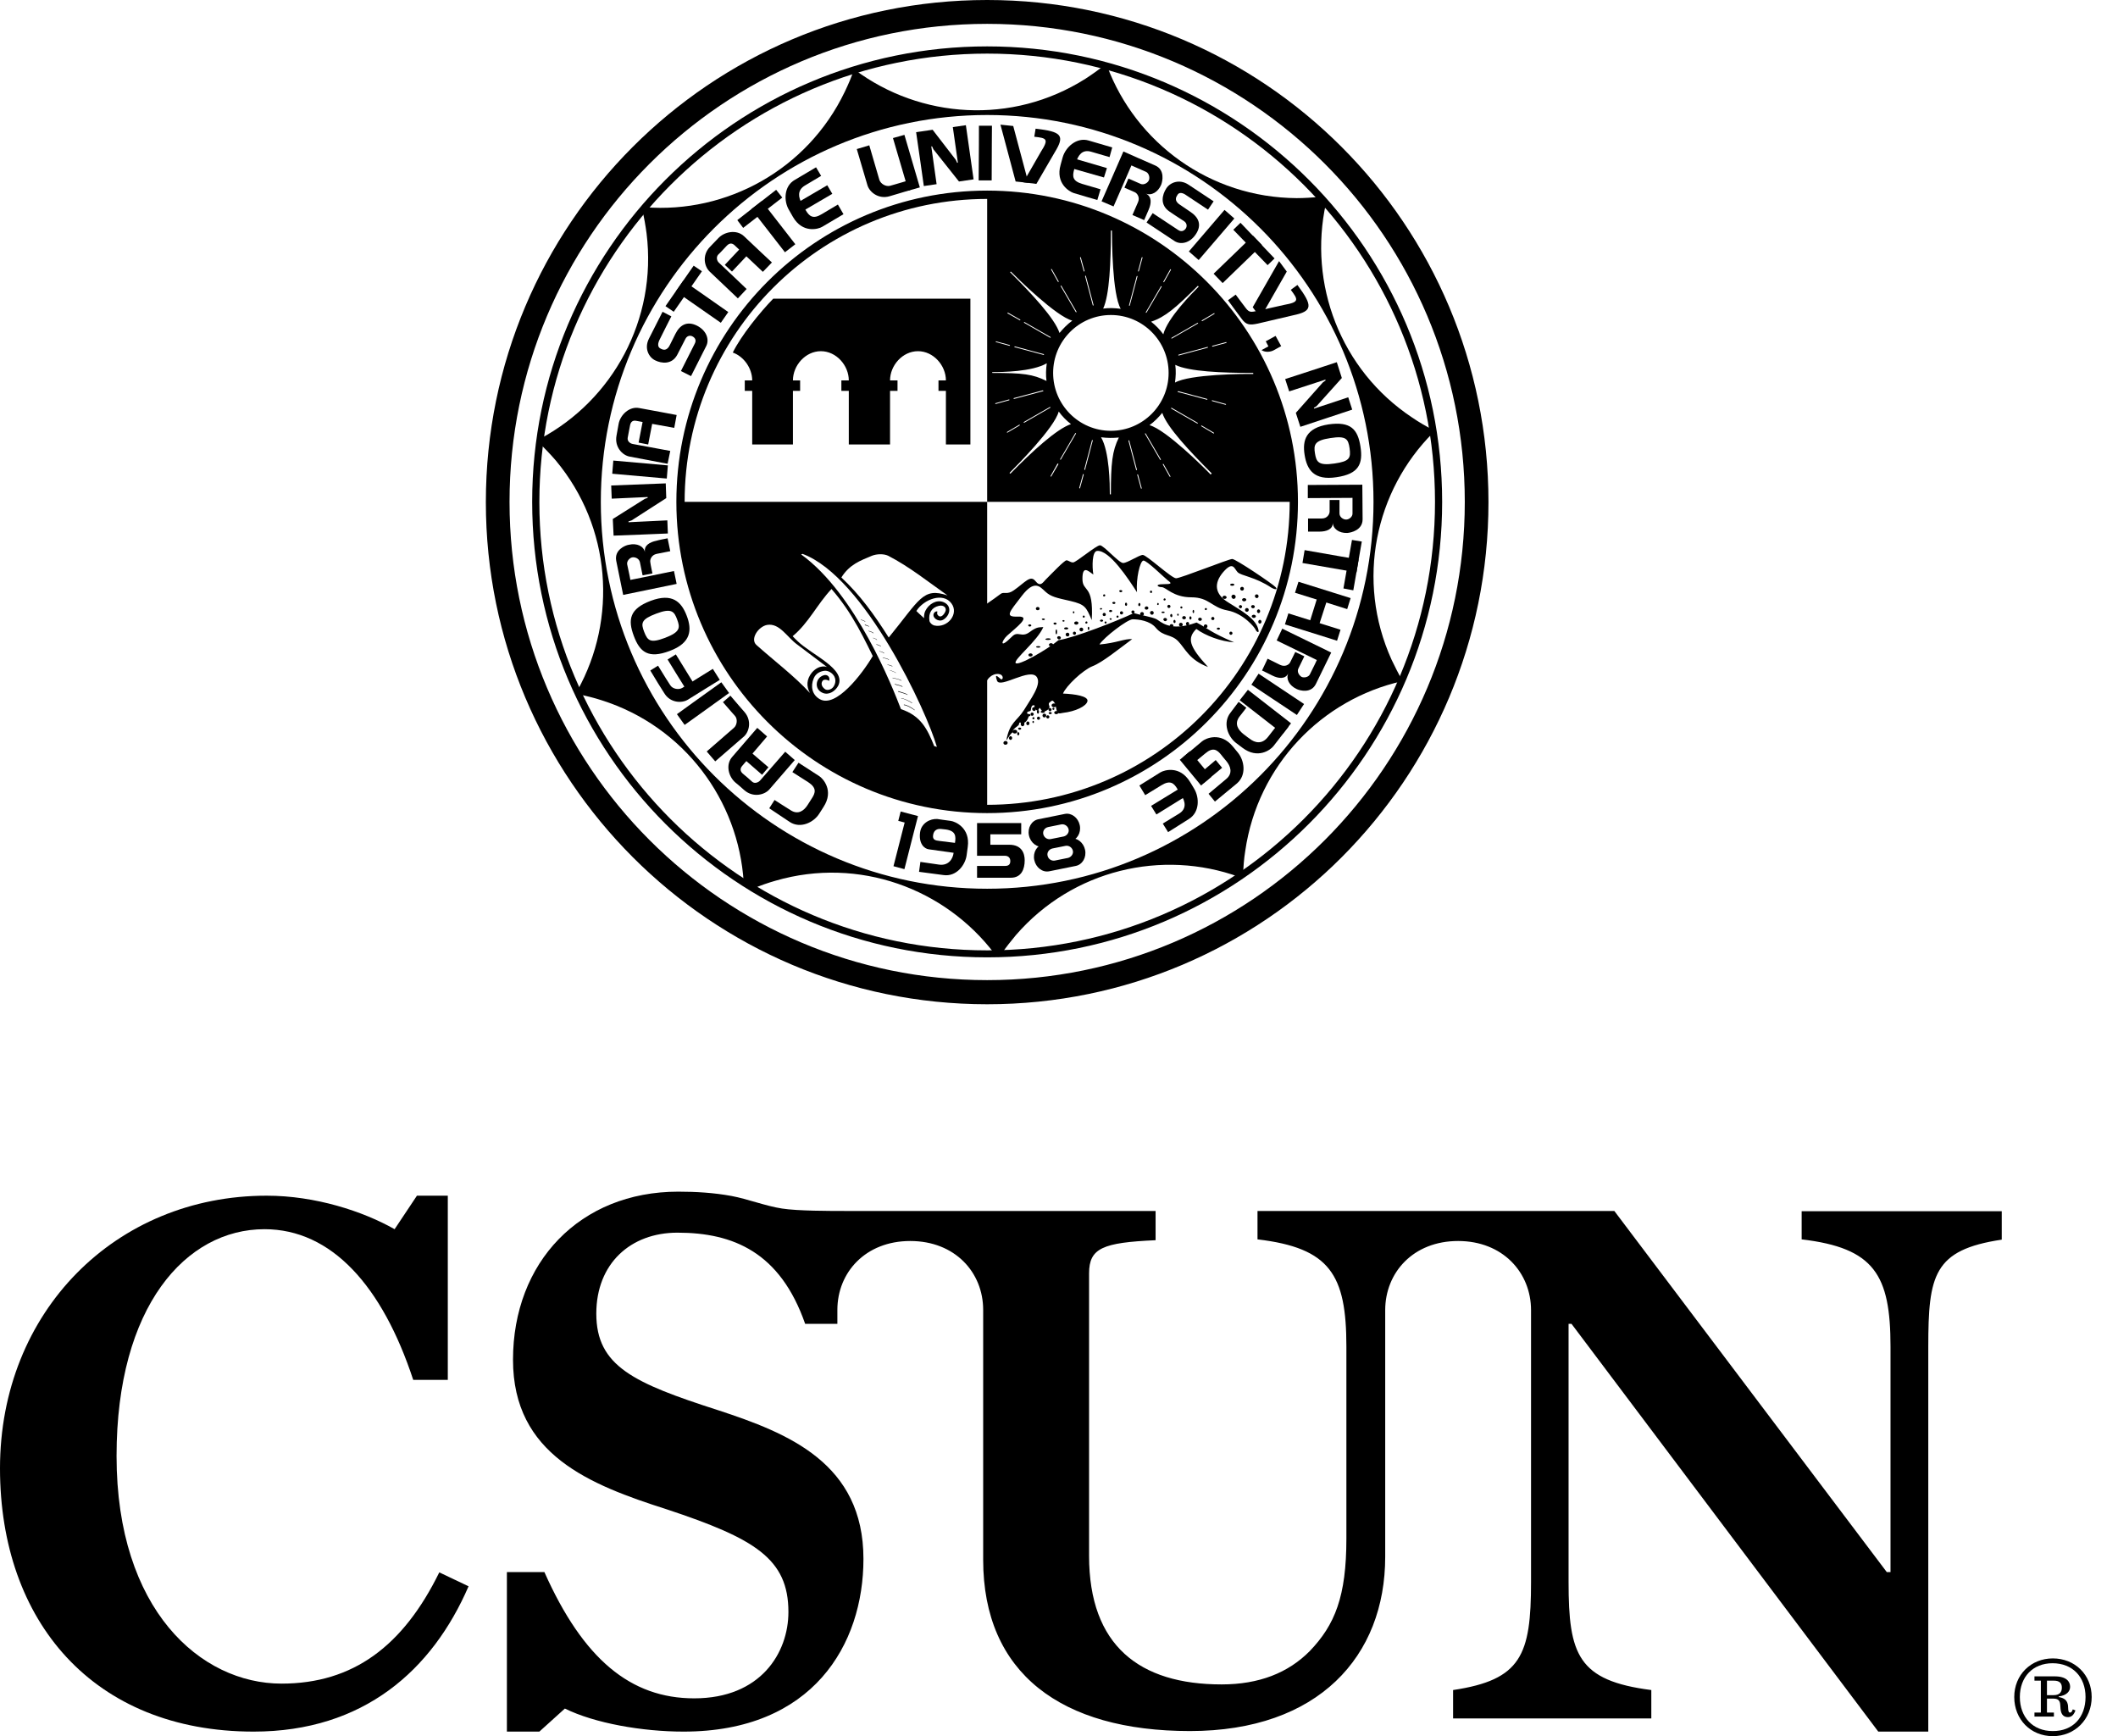 <?xml version="1.0" encoding="UTF-8"?> <svg xmlns="http://www.w3.org/2000/svg" width="61" height="50" viewBox="0 0 61 50" fill="none"><path d="M28.431 0C20.453 0 13.993 6.47 13.993 14.461C13.993 22.444 20.461 28.922 28.431 28.922C36.409 28.922 42.869 22.452 42.869 14.461C42.869 6.47 36.409 0 28.431 0ZM28.431 28.227C20.837 28.227 14.675 22.058 14.675 14.453C14.675 6.848 20.837 0.687 28.431 0.687C36.026 0.687 42.187 6.848 42.187 14.453C42.187 22.058 36.026 28.227 28.431 28.227Z" fill="black"></path><path d="M28.431 1.336C21.197 1.336 15.327 7.211 15.327 14.453C15.327 21.695 21.197 27.571 28.431 27.571C35.665 27.571 41.535 21.695 41.535 14.453C41.535 7.211 35.665 1.336 28.431 1.336ZM28.431 27.37C21.312 27.37 15.534 21.587 15.534 14.461C15.534 7.335 21.304 1.544 28.431 1.544C35.55 1.544 41.329 7.327 41.329 14.453C41.329 21.587 35.55 27.37 28.431 27.37Z" fill="black"></path><path d="M41.275 12.461L41.267 12.377C41.068 12.276 40.869 12.16 40.677 12.029C38.593 10.647 37.681 8.161 38.187 5.86L38.026 5.667C37.803 5.69 37.573 5.706 37.343 5.706C34.845 5.69 32.715 4.115 31.887 1.907L31.811 1.876C31.634 2.015 31.45 2.146 31.259 2.27C29.144 3.606 26.508 3.42 24.615 2.007H24.592C24.523 2.224 24.431 2.432 24.331 2.641C23.25 4.895 20.921 6.153 18.576 5.968L18.499 6.053C18.553 6.269 18.591 6.493 18.622 6.725C18.928 9.203 17.641 11.52 15.564 12.631L15.541 12.77C15.702 12.925 15.863 13.095 16.009 13.264C17.61 15.187 17.779 17.827 16.629 19.889L16.668 19.997C16.89 20.043 17.112 20.097 17.327 20.167C19.71 20.923 21.273 23.054 21.419 25.409L21.695 25.587C21.902 25.502 22.116 25.425 22.339 25.363C24.737 24.668 27.22 25.587 28.646 27.471H28.845C28.967 27.285 29.113 27.108 29.259 26.93C30.899 25.039 33.474 24.452 35.688 25.255L35.803 25.185C35.811 24.961 35.826 24.738 35.864 24.506C36.225 22.027 38.079 20.136 40.378 19.619L40.394 19.603C40.279 19.41 40.179 19.209 40.079 19.001C39.045 16.716 39.604 14.129 41.275 12.461ZM28.431 25.595C22.285 25.595 17.304 20.607 17.304 14.453C17.304 8.3 22.285 3.312 28.431 3.312C34.577 3.312 39.558 8.3 39.558 14.453C39.558 20.607 34.577 25.595 28.431 25.595Z" fill="black"></path><path d="M22.27 8.601H27.948V12.801H27.243V11.257H27.029V10.956H27.243C27.243 10.524 26.883 10.114 26.439 10.114C25.994 10.114 25.634 10.524 25.634 10.956H25.849V11.257H25.634V12.801H24.446V11.257H24.232V10.956H24.446C24.446 10.524 24.086 10.114 23.642 10.114C23.197 10.114 22.837 10.524 22.837 10.956H23.044V11.257H22.837V12.801H21.664V11.257H21.45V10.956H21.664C21.664 10.608 21.427 10.269 21.105 10.153C21.343 9.666 21.894 8.987 22.27 8.601Z" fill="black"></path><path d="M28.431 5.489C23.488 5.489 19.48 9.504 19.48 14.453C19.48 19.402 23.488 23.417 28.431 23.417C33.374 23.417 37.382 19.402 37.382 14.453C37.382 9.504 33.374 5.489 28.431 5.489ZM33.106 12.245C33.244 12.145 33.366 12.021 33.474 11.89C33.611 12.307 34.27 13.002 34.899 13.635L34.868 13.666C34.677 13.465 33.573 12.369 33.106 12.245ZM33.711 13.72L33.703 13.735L33.688 13.728L33.489 13.373L33.496 13.357L33.512 13.365L33.711 13.72ZM31.994 12.407C31.075 12.407 30.331 11.658 30.331 10.74C30.331 9.821 31.075 9.072 31.994 9.072C32.914 9.072 33.657 9.821 33.657 10.74C33.657 11.658 32.914 12.407 31.994 12.407ZM32.883 14.06L32.876 14.075L32.86 14.067L32.753 13.674L32.761 13.658L32.776 13.666L32.883 14.06ZM32.745 13.527L32.738 13.542L32.722 13.535L32.5 12.693L32.508 12.678L32.523 12.685L32.745 13.527ZM32.224 12.6C32.033 12.986 31.994 13.342 31.994 14.237H31.964C31.964 13.959 31.956 13.01 31.711 12.593C31.887 12.616 32.056 12.616 32.224 12.6ZM31.473 12.685L31.251 13.527L31.236 13.535L31.228 13.519L31.45 12.678L31.466 12.67L31.473 12.685ZM31.213 13.666L31.105 14.06L31.09 14.067L31.082 14.052L31.19 13.658L31.205 13.65L31.213 13.666ZM29.098 13.643L29.075 13.62C29.274 13.419 30.37 12.322 30.492 11.851C30.592 11.99 30.715 12.114 30.845 12.214C30.431 12.353 29.726 13.002 29.098 13.643ZM30.485 13.365L30.278 13.72L30.262 13.728L30.255 13.712L30.454 13.357L30.469 13.349L30.485 13.365ZM29.006 12.438L29.358 12.23L29.374 12.238L29.366 12.253L29.013 12.461L28.998 12.454L29.006 12.438ZM28.676 11.635L28.661 11.628L28.669 11.612L29.059 11.504L29.075 11.512L29.067 11.527L28.676 11.635ZM29.496 9.296L29.488 9.28L29.504 9.273L30.255 9.705L30.262 9.721L30.247 9.728L29.496 9.296ZM30.071 10.215L30.056 10.222L29.22 9.998L29.213 9.983L29.228 9.975L30.063 10.199L30.071 10.215ZM30.255 11.728L30.247 11.743L29.496 12.176L29.481 12.168L29.488 12.153L30.239 11.72L30.255 11.728ZM30.048 11.265L29.205 11.489L29.19 11.481L29.197 11.465L30.033 11.242L30.048 11.249V11.265ZM30.531 13.226L30.968 12.477L30.983 12.469L30.991 12.485L30.554 13.233L30.538 13.241L30.531 13.226ZM32.983 12.477L32.998 12.485L33.435 13.233L33.428 13.249L33.412 13.241L32.975 12.492L32.983 12.477ZM34.5 9.319L33.749 9.751L33.734 9.744L33.742 9.728L34.493 9.296L34.508 9.304L34.5 9.319ZM34.776 9.991L34.792 9.998L34.784 10.014L33.949 10.238L33.933 10.23L33.941 10.215L34.776 9.991ZM33.742 11.743L34.493 12.176L34.5 12.191L34.485 12.199L33.734 11.767L33.726 11.751L33.742 11.743ZM33.918 11.272L33.933 11.265L34.769 11.489L34.776 11.504L34.761 11.512L33.918 11.288V11.272ZM34.6 12.276L34.592 12.261L34.608 12.253L34.96 12.461L34.968 12.477L34.953 12.485L34.6 12.276ZM34.907 11.55L34.899 11.535L34.914 11.527L35.305 11.635L35.313 11.651L35.297 11.658L34.907 11.55ZM33.841 11.018C33.864 10.848 33.872 10.678 33.849 10.508C34.24 10.701 35.198 10.74 36.094 10.74V10.771C35.819 10.763 34.263 10.778 33.841 11.018ZM35.328 9.859L35.32 9.875L34.922 9.983L34.907 9.975L34.914 9.96L35.313 9.852L35.328 9.859ZM34.615 9.226L34.968 9.018L34.983 9.026L34.975 9.041L34.623 9.25L34.608 9.242L34.615 9.226ZM34.523 8.254C34.324 8.454 33.627 9.157 33.504 9.628C33.404 9.489 33.282 9.365 33.152 9.265C33.565 9.126 33.864 8.864 34.5 8.23L34.523 8.254ZM33.504 8.115L33.703 7.759L33.719 7.752L33.726 7.767L33.527 8.122L33.512 8.13L33.504 8.115ZM32.998 8.995L33.435 8.246L33.45 8.238L33.458 8.254L33.021 9.002L33.006 9.01L32.998 8.995ZM32.776 7.806L32.883 7.412L32.899 7.404L32.906 7.42L32.799 7.813L32.784 7.821L32.776 7.806ZM32.516 8.794L32.738 7.952L32.753 7.945L32.761 7.96L32.538 8.802L32.523 8.809L32.516 8.794ZM31.994 6.64H32.025C32.025 6.918 32.033 8.47 32.278 8.894C32.109 8.871 31.941 8.864 31.772 8.887C31.956 8.493 31.994 7.536 31.994 6.64ZM31.259 7.937L31.274 7.945L31.496 8.786L31.489 8.802L31.473 8.794L31.251 7.952L31.259 7.937ZM31.113 7.404L31.128 7.412L31.236 7.806L31.228 7.821L31.213 7.813L31.105 7.42L31.113 7.404ZM30.554 8.223L30.569 8.23L31.006 8.979L30.998 8.995L30.983 8.987L30.546 8.238L30.554 8.223ZM30.278 7.744L30.293 7.752L30.492 8.107L30.485 8.122L30.469 8.115L30.27 7.759L30.278 7.744ZM29.113 7.821C29.312 8.022 30.416 9.111 30.883 9.234C30.745 9.334 30.623 9.458 30.515 9.589C30.378 9.172 29.726 8.47 29.09 7.837L29.113 7.821ZM29.029 9.002L29.381 9.203L29.389 9.219L29.374 9.226L29.021 9.026L29.013 9.01L29.029 9.002ZM28.684 9.829L29.082 9.937L29.09 9.952L29.075 9.96L28.684 9.852L28.676 9.836L28.684 9.829ZM28.577 10.716C28.852 10.716 29.726 10.709 30.148 10.462C30.125 10.632 30.117 10.801 30.14 10.971C29.749 10.778 29.473 10.74 28.577 10.74V10.716ZM23.327 19.958C22.883 19.472 22.27 19.009 21.787 18.576C21.595 18.406 21.84 18.044 22.093 17.997C22.453 17.936 22.668 18.352 22.959 18.561C23.228 18.762 23.572 19.024 23.818 19.209C23.818 19.209 23.603 19.117 23.381 19.372C23.228 19.564 23.22 19.765 23.327 19.958ZM23.611 20.136C23.381 20.005 23.343 19.758 23.434 19.541C23.496 19.379 23.649 19.325 23.764 19.317C23.795 19.317 23.871 19.325 23.94 19.379C24.109 19.511 24.07 19.688 24.002 19.781C23.94 19.866 23.825 19.889 23.764 19.85C23.634 19.758 23.649 19.649 23.703 19.595C23.749 19.557 23.848 19.58 23.879 19.611C23.917 19.495 23.825 19.41 23.718 19.449C23.48 19.526 23.442 19.858 23.703 19.958C23.879 20.028 24.063 19.896 24.14 19.75C24.385 19.271 23.381 18.862 22.975 18.468C22.921 18.422 22.875 18.368 22.829 18.322C23.289 17.943 23.534 17.403 23.948 16.963C24.254 17.318 24.477 17.65 24.699 18.044C24.883 18.368 25.136 18.893 25.136 18.893C24.822 19.426 24.07 20.398 23.611 20.136ZM26.906 21.487C26.707 20.993 26.523 20.615 25.948 20.422C25.703 19.788 24.653 17.109 23.074 15.967L23.113 15.951C24.898 16.608 26.699 20.506 26.983 21.51L26.906 21.487ZM24.232 16.631C24.469 16.252 24.783 16.144 25.113 16.005C25.251 15.951 25.45 15.944 25.58 16.005C26.193 16.322 26.73 16.754 27.289 17.148C26.576 16.909 26.492 17.264 25.596 18.36C25.166 17.681 24.768 17.133 24.232 16.631ZM26.906 18.013C26.845 17.997 26.776 17.936 26.768 17.874C26.737 17.65 26.837 17.495 27.036 17.449C27.189 17.41 27.282 17.518 27.22 17.627C27.174 17.719 27.09 17.797 27.021 17.727C26.99 17.696 26.983 17.673 26.998 17.611C26.952 17.596 26.906 17.634 26.891 17.673C26.845 17.797 27.029 17.92 27.159 17.851C27.358 17.742 27.435 17.449 27.174 17.341C26.967 17.256 26.745 17.403 26.653 17.588C26.599 17.696 26.615 17.804 26.615 17.804C26.492 17.696 26.392 17.596 26.392 17.596C26.607 17.256 27.166 17.048 27.404 17.38C27.626 17.681 27.289 18.098 26.906 18.013ZM28.431 23.178V14.453H19.718C19.718 9.636 23.618 5.729 28.431 5.729V14.453H37.144C37.144 19.271 33.244 23.178 28.431 23.178Z" fill="black"></path><path d="M26.032 20.306C26.124 20.313 26.247 20.391 26.339 20.452H26.346V20.445C26.255 20.375 26.124 20.298 26.032 20.29V20.306Z" fill="black"></path><path d="M25.956 20.113C26.025 20.12 26.201 20.198 26.262 20.252H26.27V20.244C26.209 20.19 26.032 20.113 25.956 20.105V20.113Z" fill="black"></path><path d="M25.864 19.92C25.986 19.958 26.078 19.981 26.132 20.012H26.14V20.005C26.086 19.966 25.994 19.943 25.871 19.904L25.864 19.92Z" fill="black"></path><path d="M25.772 19.711C25.879 19.75 25.933 19.742 25.986 19.781H25.994V19.773C25.94 19.727 25.879 19.735 25.772 19.696V19.711Z" fill="black"></path><path d="M25.703 19.526C25.779 19.549 25.879 19.557 25.956 19.603H25.963V19.596C25.887 19.549 25.787 19.541 25.71 19.518L25.703 19.526Z" fill="black"></path><path d="M25.626 19.317C25.688 19.317 25.764 19.356 25.795 19.379H25.802V19.372C25.772 19.356 25.695 19.31 25.634 19.31V19.317H25.626Z" fill="black"></path><path d="M25.557 19.148C25.611 19.163 25.657 19.163 25.695 19.194H25.703V19.186C25.657 19.155 25.619 19.148 25.557 19.14V19.148Z" fill="black"></path><path d="M25.419 18.947C25.481 18.955 25.557 18.978 25.596 19.001H25.603V18.993C25.565 18.97 25.488 18.947 25.427 18.939L25.419 18.947Z" fill="black"></path><path d="M25.327 18.762C25.373 18.769 25.404 18.777 25.458 18.816H25.465V18.808C25.412 18.769 25.381 18.762 25.327 18.754V18.762Z" fill="black"></path><path d="M25.235 18.561C25.312 18.584 25.335 18.599 25.366 18.615H25.373V18.607C25.343 18.592 25.327 18.576 25.243 18.553L25.235 18.561Z" fill="black"></path><path d="M25.143 18.376C25.197 18.383 25.22 18.407 25.251 18.43H25.258V18.422C25.228 18.407 25.205 18.376 25.143 18.368V18.376Z" fill="black"></path><path d="M25.013 18.175C25.067 18.19 25.136 18.221 25.151 18.236H25.159V18.229C25.136 18.206 25.075 18.182 25.021 18.167L25.013 18.175Z" fill="black"></path><path d="M24.906 18.005C24.967 18.02 24.99 18.028 25.021 18.044H25.029V18.036C24.998 18.02 24.975 18.005 24.913 17.989L24.906 18.005Z" fill="black"></path><path d="M24.791 17.851C24.837 17.866 24.883 17.881 24.914 17.904H24.921V17.897C24.891 17.874 24.845 17.858 24.799 17.843L24.791 17.851Z" fill="black"></path><path d="M28.378 17.418C28.569 17.287 28.722 17.179 28.822 17.102C28.922 17.032 28.998 17.14 29.198 17.001C29.527 16.77 29.673 16.553 29.818 16.731C29.964 16.916 30.033 16.777 30.117 16.692C30.286 16.523 30.654 16.137 30.715 16.137C30.776 16.137 30.822 16.198 30.906 16.198C30.991 16.198 31.573 15.704 31.68 15.704C31.788 15.704 32.224 16.214 32.347 16.214C32.47 16.214 32.807 15.982 32.914 15.982C33.022 15.982 33.742 16.654 33.872 16.654C34.002 16.654 35.389 16.098 35.489 16.098C35.589 16.098 36.654 16.816 36.738 16.909C36.822 17.009 36.677 16.963 36.616 16.924C36.141 16.608 35.742 16.584 35.642 16.476C35.543 16.368 35.512 16.152 35.229 16.476C34.953 16.8 34.983 17.109 35.374 17.349C35.765 17.596 36.194 17.827 36.248 18.159C36.263 18.237 36.187 18.198 36.163 18.136C36.141 18.075 35.811 17.665 35.351 17.58C34.891 17.495 34.83 17.202 34.309 17.202C33.788 17.202 33.581 16.909 33.458 16.909C33.336 16.909 33.251 16.824 33.504 16.824C33.757 16.824 33.749 16.8 33.635 16.716C33.527 16.631 33.029 16.137 32.93 16.144C32.83 16.16 32.715 16.669 32.746 17.055C32.5 16.677 31.956 15.835 31.596 15.866C31.451 15.882 31.451 16.314 31.489 16.546C31.343 16.445 31.175 16.268 31.175 16.669C31.175 17.071 31.504 16.8 31.443 17.858C31.282 17.48 31.251 17.41 30.837 17.31C30.424 17.217 30.27 17.187 30.109 17.04C29.948 16.893 29.795 16.685 29.427 17.163C29.067 17.634 28.922 17.773 29.32 17.758C29.719 17.742 29.259 18.075 29.006 18.306C28.845 18.453 28.768 18.715 29.151 18.329C29.32 18.159 29.42 18.376 29.65 18.206C29.88 18.036 29.925 18.075 30.048 18.059C29.88 18.46 29.19 18.993 29.251 19.094C29.312 19.194 30.163 18.708 30.485 18.437C30.945 18.368 32.217 17.866 32.654 17.657C32.907 17.727 33.16 17.766 33.297 17.827C33.428 17.889 33.673 18.213 34.462 17.928C34.792 18.098 34.838 18.198 35.543 18.499C35.167 18.476 34.715 18.306 34.455 18.113C34.186 18.383 34.24 18.607 34.792 19.209C34.248 19.001 34.14 18.684 33.934 18.468C33.727 18.252 33.512 18.345 33.29 18.082C33.121 17.874 32.784 17.835 32.623 17.835C32.47 17.835 31.788 18.36 31.665 18.561C32.171 18.515 32.378 18.391 32.608 18.406C32.232 18.684 31.749 19.078 31.466 19.186C31.19 19.294 30.7 19.758 30.615 19.974C30.975 19.989 31.343 20.051 31.32 20.19C31.297 20.337 30.968 20.491 30.615 20.53C30.569 20.537 30.5 20.561 30.47 20.53C30.393 20.437 30.431 20.275 30.332 20.19C30.301 20.159 30.263 20.205 30.232 20.229C30.171 20.267 30.24 20.337 30.224 20.375C30.209 20.429 30.132 20.483 30.063 20.491C30.01 20.499 29.987 20.437 29.956 20.398C29.925 20.352 29.925 20.468 29.872 20.46C29.826 20.453 29.811 20.406 29.788 20.367C29.78 20.352 29.818 20.321 29.788 20.314C29.703 20.29 29.696 20.398 29.688 20.453C29.68 20.499 29.581 20.476 29.581 20.53C29.581 20.591 29.68 20.537 29.68 20.599C29.68 20.622 29.634 20.622 29.627 20.638C29.604 20.7 29.581 20.754 29.535 20.792C29.489 20.831 29.427 20.815 29.374 20.808C29.351 20.8 29.351 20.869 29.335 20.885C29.282 20.939 29.205 20.97 29.174 21.039C29.167 21.062 29.167 21.093 29.151 21.101C29.075 21.163 29.044 21.248 28.983 21.325C29.075 20.8 29.289 20.769 29.489 20.453C29.68 20.136 30.002 19.719 29.864 19.503C29.68 19.209 28.799 19.843 28.715 19.603C28.63 19.364 28.753 19.503 28.822 19.557C28.891 19.603 28.929 19.426 28.753 19.41C28.569 19.395 28.408 19.557 28.362 19.742" fill="black"></path><path d="M29.68 18.908C29.711 18.908 29.741 18.885 29.741 18.862C29.741 18.839 29.711 18.816 29.68 18.816C29.649 18.816 29.619 18.839 29.619 18.862C29.619 18.893 29.649 18.908 29.68 18.908Z" fill="black"></path><path d="M29.902 18.653C29.933 18.653 29.964 18.646 29.964 18.63C29.964 18.615 29.933 18.607 29.902 18.607C29.872 18.607 29.841 18.615 29.841 18.63C29.841 18.646 29.872 18.653 29.902 18.653Z" fill="black"></path><path d="M30.186 18.43C30.232 18.43 30.263 18.414 30.263 18.407C30.263 18.391 30.232 18.383 30.186 18.383C30.14 18.383 30.109 18.399 30.109 18.407C30.102 18.422 30.14 18.43 30.186 18.43Z" fill="black"></path><path d="M30.423 18.267C30.439 18.267 30.446 18.237 30.446 18.198C30.446 18.159 30.439 18.128 30.423 18.128C30.408 18.128 30.401 18.159 30.401 18.198C30.401 18.237 30.408 18.267 30.423 18.267Z" fill="black"></path><path d="M30.385 17.989C30.408 17.989 30.431 17.974 30.431 17.959C30.431 17.943 30.408 17.928 30.385 17.928C30.362 17.928 30.339 17.943 30.339 17.959C30.347 17.974 30.362 17.989 30.385 17.989Z" fill="black"></path><path d="M30.048 17.858C30.071 17.858 30.094 17.851 30.094 17.835C30.094 17.82 30.071 17.812 30.048 17.812C30.025 17.812 30.002 17.827 30.002 17.835C30.01 17.843 30.025 17.858 30.048 17.858Z" fill="black"></path><path d="M29.657 18.044C29.68 18.044 29.703 18.028 29.703 18.013C29.703 17.997 29.688 17.982 29.657 17.982C29.634 17.982 29.611 17.997 29.611 18.013C29.619 18.028 29.634 18.044 29.657 18.044Z" fill="black"></path><path d="M29.887 17.573C29.918 17.573 29.941 17.557 29.941 17.526C29.941 17.503 29.918 17.48 29.887 17.48C29.856 17.48 29.833 17.503 29.833 17.526C29.833 17.557 29.856 17.573 29.887 17.573Z" fill="black"></path><path d="M30.707 18.128C30.738 18.128 30.768 18.113 30.768 18.098C30.768 18.082 30.738 18.067 30.707 18.067C30.676 18.067 30.646 18.082 30.646 18.098C30.646 18.113 30.669 18.128 30.707 18.128Z" fill="black"></path><path d="M30.745 18.329C30.776 18.329 30.799 18.306 30.799 18.275C30.799 18.244 30.776 18.221 30.745 18.221C30.715 18.221 30.692 18.244 30.692 18.275C30.692 18.306 30.715 18.329 30.745 18.329Z" fill="black"></path><path d="M30.5 18.414C30.531 18.414 30.554 18.391 30.554 18.368C30.554 18.345 30.531 18.322 30.5 18.322C30.47 18.322 30.447 18.337 30.447 18.368C30.454 18.391 30.477 18.414 30.5 18.414Z" fill="black"></path><path d="M30.27 18.615C30.301 18.615 30.332 18.592 30.332 18.569C30.332 18.545 30.301 18.522 30.27 18.522C30.24 18.522 30.209 18.545 30.209 18.569C30.209 18.592 30.232 18.615 30.27 18.615Z" fill="black"></path><path d="M30.945 18.283C30.968 18.283 30.991 18.26 30.991 18.237C30.991 18.213 30.968 18.19 30.945 18.19C30.922 18.19 30.899 18.213 30.899 18.237C30.906 18.267 30.922 18.283 30.945 18.283Z" fill="black"></path><path d="M31.144 18.183C31.174 18.183 31.198 18.159 31.198 18.128C31.198 18.098 31.174 18.075 31.144 18.075C31.113 18.075 31.09 18.098 31.09 18.128C31.09 18.159 31.113 18.183 31.144 18.183Z" fill="black"></path><path d="M30.998 17.99C31.029 17.99 31.06 17.966 31.06 17.943C31.06 17.92 31.037 17.897 30.998 17.897C30.968 17.897 30.937 17.92 30.937 17.943C30.937 17.966 30.96 17.99 30.998 17.99Z" fill="black"></path><path d="M30.921 17.664C30.936 17.664 30.944 17.649 30.944 17.634C30.944 17.611 30.929 17.604 30.921 17.604C30.906 17.604 30.899 17.619 30.899 17.634C30.899 17.649 30.906 17.664 30.921 17.664Z" fill="black"></path><path d="M30.63 17.904C30.645 17.904 30.66 17.896 30.66 17.881C30.66 17.866 30.645 17.858 30.63 17.858C30.607 17.858 30.6 17.866 30.6 17.881C30.6 17.896 30.615 17.904 30.63 17.904Z" fill="black"></path><path d="M31.212 17.788C31.227 17.788 31.243 17.773 31.243 17.757C31.243 17.742 31.227 17.727 31.212 17.727C31.197 17.727 31.182 17.742 31.182 17.757C31.182 17.773 31.197 17.788 31.212 17.788Z" fill="black"></path><path d="M31.289 17.958C31.312 17.958 31.319 17.942 31.319 17.927C31.319 17.904 31.304 17.897 31.289 17.897C31.274 17.897 31.259 17.912 31.259 17.927C31.251 17.942 31.266 17.958 31.289 17.958Z" fill="black"></path><path d="M31.351 18.144C31.366 18.144 31.374 18.121 31.374 18.098C31.374 18.074 31.366 18.051 31.351 18.051C31.335 18.051 31.328 18.067 31.328 18.098C31.328 18.121 31.335 18.144 31.351 18.144Z" fill="black"></path><path d="M31.987 17.627C32.01 17.627 32.033 17.611 32.033 17.596C32.033 17.58 32.01 17.565 31.987 17.565C31.964 17.565 31.941 17.58 31.941 17.596C31.941 17.611 31.956 17.627 31.987 17.627Z" fill="black"></path><path d="M31.803 17.742C31.826 17.742 31.849 17.727 31.849 17.696C31.849 17.673 31.826 17.65 31.803 17.65C31.78 17.65 31.757 17.673 31.757 17.696C31.757 17.727 31.78 17.742 31.803 17.742Z" fill="black"></path><path d="M31.726 17.904C31.749 17.904 31.772 17.889 31.772 17.874C31.772 17.858 31.749 17.843 31.726 17.843C31.703 17.843 31.68 17.858 31.68 17.874C31.68 17.889 31.696 17.904 31.726 17.904Z" fill="black"></path><path d="M31.71 17.556C31.726 17.556 31.741 17.541 31.741 17.534C31.741 17.518 31.726 17.511 31.71 17.511C31.688 17.511 31.68 17.526 31.68 17.534C31.68 17.549 31.688 17.556 31.71 17.556Z" fill="black"></path><path d="M32.079 17.395C32.102 17.395 32.125 17.38 32.125 17.364C32.125 17.349 32.109 17.333 32.079 17.333C32.056 17.333 32.033 17.349 32.033 17.364C32.041 17.38 32.056 17.395 32.079 17.395Z" fill="black"></path><path d="M32.301 17.696C32.324 17.696 32.347 17.673 32.347 17.65C32.347 17.627 32.324 17.604 32.301 17.604C32.278 17.604 32.255 17.619 32.255 17.65C32.255 17.681 32.278 17.696 32.301 17.696Z" fill="black"></path><path d="M32.186 17.788C32.208 17.788 32.216 17.773 32.216 17.757C32.216 17.742 32.201 17.727 32.186 17.727C32.171 17.727 32.156 17.742 32.156 17.757C32.148 17.773 32.163 17.788 32.186 17.788Z" fill="black"></path><path d="M31.986 17.85C32.009 17.85 32.017 17.842 32.017 17.827C32.017 17.812 32.001 17.804 31.986 17.804C31.971 17.804 31.956 17.812 31.956 17.827C31.956 17.835 31.971 17.85 31.986 17.85Z" fill="black"></path><path d="M31.841 17.958C31.863 17.958 31.871 17.942 31.871 17.927C31.871 17.912 31.856 17.897 31.841 17.897C31.826 17.897 31.811 17.912 31.811 17.927C31.811 17.942 31.826 17.958 31.841 17.958Z" fill="black"></path><path d="M31.802 17.178C31.817 17.178 31.832 17.163 31.832 17.147C31.832 17.125 31.817 17.117 31.802 17.117C31.78 17.117 31.772 17.132 31.772 17.147C31.765 17.163 31.78 17.178 31.802 17.178Z" fill="black"></path><path d="M32.278 17.055C32.301 17.055 32.324 17.04 32.324 17.024C32.324 17.009 32.301 16.994 32.278 16.994C32.255 16.994 32.232 17.009 32.232 17.024C32.24 17.04 32.255 17.055 32.278 17.055Z" fill="black"></path><path d="M32.431 17.449C32.454 17.449 32.462 17.426 32.462 17.403C32.462 17.38 32.447 17.356 32.431 17.356C32.416 17.356 32.401 17.372 32.401 17.403C32.401 17.426 32.416 17.449 32.431 17.449Z" fill="black"></path><path d="M32.63 17.673C32.654 17.673 32.676 17.65 32.676 17.627C32.676 17.604 32.661 17.58 32.63 17.58C32.608 17.58 32.584 17.596 32.584 17.627C32.592 17.65 32.608 17.673 32.63 17.673Z" fill="black"></path><path d="M32.891 17.735C32.922 17.735 32.945 17.712 32.945 17.681C32.945 17.65 32.922 17.627 32.891 17.627C32.861 17.627 32.837 17.65 32.837 17.681C32.837 17.712 32.861 17.735 32.891 17.735Z" fill="black"></path><path d="M33.021 17.557C33.052 17.557 33.075 17.534 33.075 17.511C33.075 17.488 33.052 17.464 33.021 17.464C32.991 17.464 32.968 17.488 32.968 17.511C32.968 17.542 32.991 17.557 33.021 17.557Z" fill="black"></path><path d="M32.815 17.457C32.83 17.457 32.845 17.434 32.845 17.41C32.845 17.387 32.83 17.364 32.815 17.364C32.799 17.364 32.784 17.387 32.784 17.41C32.776 17.434 32.799 17.457 32.815 17.457Z" fill="black"></path><path d="M33.152 17.078C33.167 17.078 33.182 17.063 33.182 17.048C33.182 17.024 33.167 17.009 33.152 17.009C33.129 17.009 33.121 17.024 33.121 17.048C33.121 17.063 33.136 17.078 33.152 17.078Z" fill="black"></path><path d="M33.35 17.425C33.366 17.425 33.373 17.41 33.373 17.395C33.373 17.372 33.358 17.364 33.35 17.364C33.336 17.364 33.328 17.379 33.328 17.395C33.32 17.41 33.336 17.425 33.35 17.425Z" fill="black"></path><path d="M33.175 17.704C33.205 17.704 33.228 17.681 33.228 17.65C33.228 17.619 33.205 17.596 33.175 17.596C33.144 17.596 33.121 17.619 33.121 17.65C33.129 17.681 33.152 17.704 33.175 17.704Z" fill="black"></path><path d="M33.665 17.511C33.688 17.511 33.711 17.488 33.711 17.464C33.711 17.441 33.688 17.418 33.665 17.418C33.642 17.418 33.619 17.441 33.619 17.464C33.619 17.488 33.642 17.511 33.665 17.511Z" fill="black"></path><path d="M33.542 17.294C33.557 17.294 33.572 17.278 33.572 17.263C33.572 17.248 33.557 17.233 33.542 17.233C33.527 17.233 33.512 17.248 33.512 17.263C33.504 17.278 33.519 17.294 33.542 17.294Z" fill="black"></path><path d="M33.497 17.657C33.52 17.657 33.543 17.65 33.543 17.634C33.543 17.619 33.52 17.611 33.497 17.611C33.474 17.611 33.451 17.619 33.451 17.634C33.451 17.642 33.466 17.657 33.497 17.657Z" fill="black"></path><path d="M33.558 17.889C33.588 17.889 33.611 17.866 33.611 17.843C33.611 17.82 33.588 17.796 33.558 17.796C33.527 17.796 33.504 17.82 33.504 17.843C33.512 17.866 33.535 17.889 33.558 17.889Z" fill="black"></path><path d="M33.742 18.067C33.773 18.067 33.795 18.044 33.795 18.02C33.795 17.997 33.773 17.974 33.742 17.974C33.711 17.974 33.688 17.997 33.688 18.02C33.688 18.051 33.711 18.067 33.742 18.067Z" fill="black"></path><path d="M33.826 17.943C33.849 17.943 33.857 17.928 33.857 17.897C33.857 17.874 33.842 17.851 33.826 17.851C33.811 17.851 33.795 17.874 33.795 17.897C33.795 17.92 33.811 17.943 33.826 17.943Z" fill="black"></path><path d="M33.734 17.773C33.757 17.773 33.765 17.758 33.765 17.727C33.765 17.704 33.749 17.681 33.734 17.681C33.719 17.681 33.703 17.704 33.703 17.727C33.703 17.75 33.719 17.773 33.734 17.773Z" fill="black"></path><path d="M33.925 17.734C33.94 17.734 33.948 17.718 33.948 17.703C33.948 17.688 33.94 17.673 33.925 17.673C33.91 17.673 33.903 17.688 33.903 17.703C33.903 17.718 33.918 17.734 33.925 17.734Z" fill="black"></path><path d="M34.025 17.525C34.04 17.525 34.055 17.51 34.055 17.495C34.055 17.48 34.04 17.464 34.025 17.464C34.002 17.464 33.995 17.48 33.995 17.495C33.995 17.51 34.01 17.525 34.025 17.525Z" fill="black"></path><path d="M34.37 17.657C34.386 17.657 34.393 17.634 34.393 17.611C34.393 17.588 34.386 17.565 34.37 17.565C34.355 17.565 34.347 17.588 34.347 17.611C34.347 17.634 34.355 17.657 34.37 17.657Z" fill="black"></path><path d="M34.286 17.843C34.301 17.843 34.317 17.82 34.317 17.796C34.317 17.773 34.301 17.75 34.286 17.75C34.263 17.75 34.255 17.766 34.255 17.796C34.255 17.827 34.271 17.843 34.286 17.843Z" fill="black"></path><path d="M34.102 17.835C34.133 17.835 34.156 17.82 34.156 17.789C34.156 17.766 34.133 17.742 34.102 17.742C34.071 17.742 34.048 17.766 34.048 17.789C34.048 17.82 34.071 17.835 34.102 17.835Z" fill="black"></path><path d="M34.01 18.044C34.041 18.044 34.064 18.02 34.064 17.989C34.064 17.959 34.041 17.935 34.01 17.935C33.979 17.935 33.956 17.959 33.956 17.989C33.956 18.02 33.979 18.044 34.01 18.044Z" fill="black"></path><path d="M34.202 18.02C34.224 18.02 34.248 17.997 34.248 17.966C34.248 17.936 34.232 17.912 34.202 17.912C34.179 17.912 34.156 17.936 34.156 17.966C34.163 17.997 34.179 18.02 34.202 18.02Z" fill="black"></path><path d="M34.562 17.881C34.592 17.881 34.615 17.858 34.615 17.835C34.615 17.812 34.592 17.789 34.562 17.789C34.531 17.789 34.508 17.804 34.508 17.835C34.508 17.858 34.531 17.881 34.562 17.881Z" fill="black"></path><path d="M34.73 17.571C34.745 17.571 34.76 17.556 34.76 17.541C34.76 17.518 34.745 17.511 34.73 17.511C34.707 17.511 34.7 17.526 34.7 17.541C34.7 17.556 34.707 17.571 34.73 17.571Z" fill="black"></path><path d="M34.93 17.858C34.953 17.858 34.976 17.843 34.976 17.812C34.976 17.789 34.953 17.766 34.93 17.766C34.907 17.766 34.884 17.789 34.884 17.812C34.884 17.843 34.907 17.858 34.93 17.858Z" fill="black"></path><path d="M35.09 18.136C35.114 18.136 35.136 18.121 35.136 18.105C35.136 18.09 35.121 18.075 35.09 18.075C35.068 18.075 35.044 18.09 35.044 18.105C35.044 18.121 35.068 18.136 35.09 18.136Z" fill="black"></path><path d="M34.723 18.09C34.753 18.09 34.776 18.067 34.776 18.036C34.776 18.005 34.753 17.982 34.723 17.982C34.692 17.982 34.669 18.005 34.669 18.036C34.669 18.067 34.7 18.09 34.723 18.09Z" fill="black"></path><path d="M35.267 17.248C35.297 17.248 35.328 17.233 35.328 17.202C35.328 17.179 35.297 17.156 35.267 17.156C35.236 17.156 35.206 17.179 35.206 17.202C35.213 17.233 35.236 17.248 35.267 17.248Z" fill="black"></path><path d="M35.527 17.248C35.558 17.248 35.589 17.225 35.589 17.186C35.589 17.156 35.558 17.125 35.527 17.125C35.497 17.125 35.466 17.148 35.466 17.186C35.474 17.217 35.497 17.248 35.527 17.248Z" fill="black"></path><path d="M35.773 17.009C35.803 17.009 35.826 16.986 35.826 16.955C35.826 16.924 35.803 16.901 35.773 16.901C35.742 16.901 35.719 16.924 35.719 16.955C35.719 16.986 35.742 17.009 35.773 17.009Z" fill="black"></path><path d="M35.489 16.87C35.52 16.87 35.55 16.855 35.55 16.839C35.55 16.816 35.52 16.808 35.489 16.808C35.458 16.808 35.428 16.824 35.428 16.839C35.428 16.855 35.458 16.87 35.489 16.87Z" fill="black"></path><path d="M36.194 17.225C36.225 17.225 36.248 17.202 36.248 17.171C36.248 17.14 36.225 17.117 36.194 17.117C36.163 17.117 36.141 17.14 36.141 17.171C36.148 17.202 36.171 17.225 36.194 17.225Z" fill="black"></path><path d="M35.834 17.318C35.864 17.318 35.895 17.295 35.895 17.271C35.895 17.248 35.864 17.225 35.834 17.225C35.803 17.225 35.773 17.248 35.773 17.271C35.773 17.302 35.803 17.318 35.834 17.318Z" fill="black"></path><path d="M36.087 17.518C36.117 17.518 36.14 17.495 36.14 17.472C36.14 17.449 36.117 17.426 36.087 17.426C36.056 17.426 36.033 17.441 36.033 17.472C36.033 17.495 36.064 17.518 36.087 17.518Z" fill="black"></path><path d="M36.248 17.657C36.271 17.657 36.294 17.634 36.294 17.603C36.294 17.573 36.271 17.549 36.248 17.549C36.225 17.549 36.202 17.573 36.202 17.603C36.202 17.634 36.225 17.657 36.248 17.657Z" fill="black"></path><path d="M36.11 17.796C36.141 17.796 36.171 17.773 36.171 17.75C36.171 17.727 36.141 17.704 36.11 17.704C36.079 17.704 36.049 17.727 36.049 17.75C36.056 17.773 36.079 17.796 36.11 17.796Z" fill="black"></path><path d="M36.286 17.959C36.309 17.959 36.332 17.936 36.332 17.905C36.332 17.874 36.309 17.851 36.286 17.851C36.263 17.851 36.24 17.874 36.24 17.905C36.24 17.936 36.255 17.959 36.286 17.959Z" fill="black"></path><path d="M35.911 17.619C35.941 17.619 35.964 17.596 35.964 17.565C35.964 17.534 35.941 17.511 35.911 17.511C35.88 17.511 35.857 17.534 35.857 17.565C35.857 17.596 35.88 17.619 35.911 17.619Z" fill="black"></path><path d="M35.727 17.518C35.75 17.518 35.773 17.495 35.773 17.472C35.773 17.449 35.75 17.426 35.727 17.426C35.704 17.426 35.681 17.441 35.681 17.472C35.681 17.495 35.704 17.518 35.727 17.518Z" fill="black"></path><path d="M35.451 18.283C35.474 18.283 35.497 18.26 35.497 18.237C35.497 18.213 35.474 18.19 35.451 18.19C35.428 18.19 35.405 18.213 35.405 18.237C35.413 18.267 35.428 18.283 35.451 18.283Z" fill="black"></path><path d="M30.079 20.661C30.109 20.661 30.132 20.638 30.132 20.607C30.132 20.576 30.109 20.553 30.079 20.553C30.048 20.553 30.025 20.576 30.025 20.607C30.025 20.638 30.048 20.661 30.079 20.661Z" fill="black"></path><path d="M29.91 20.73C29.933 20.73 29.956 20.707 29.956 20.684C29.956 20.661 29.933 20.638 29.91 20.638C29.887 20.638 29.864 20.661 29.864 20.684C29.864 20.707 29.887 20.73 29.91 20.73Z" fill="black"></path><path d="M29.895 20.553C29.91 20.553 29.925 20.53 29.925 20.499C29.925 20.468 29.91 20.445 29.895 20.445C29.872 20.445 29.864 20.468 29.864 20.499C29.864 20.53 29.879 20.553 29.895 20.553Z" fill="black"></path><path d="M30.033 20.53C30.063 20.53 30.094 20.514 30.094 20.499C30.094 20.476 30.063 20.468 30.033 20.468C30.002 20.468 29.971 20.483 29.971 20.499C29.971 20.514 29.994 20.53 30.033 20.53Z" fill="black"></path><path d="M30.355 20.368C30.393 20.368 30.424 20.344 30.424 20.314C30.424 20.283 30.393 20.259 30.355 20.259C30.316 20.259 30.286 20.283 30.286 20.314C30.286 20.344 30.316 20.368 30.355 20.368Z" fill="black"></path><path d="M30.424 20.568C30.454 20.568 30.485 20.545 30.485 20.522C30.485 20.499 30.454 20.476 30.424 20.476C30.393 20.476 30.362 20.499 30.362 20.522C30.362 20.553 30.393 20.568 30.424 20.568Z" fill="black"></path><path d="M30.24 20.483C30.263 20.483 30.286 20.46 30.286 20.437C30.286 20.414 30.263 20.391 30.24 20.391C30.217 20.391 30.194 20.406 30.194 20.437C30.201 20.46 30.217 20.483 30.24 20.483Z" fill="black"></path><path d="M29.78 20.476C29.811 20.476 29.834 20.452 29.834 20.422C29.834 20.391 29.811 20.367 29.78 20.367C29.749 20.367 29.726 20.391 29.726 20.422C29.734 20.452 29.757 20.476 29.78 20.476Z" fill="black"></path><path d="M29.726 20.615C29.749 20.615 29.772 20.591 29.772 20.568C29.772 20.545 29.757 20.522 29.726 20.522C29.703 20.522 29.68 20.537 29.68 20.568C29.688 20.599 29.703 20.615 29.726 20.615Z" fill="black"></path><path d="M29.756 20.822C29.771 20.822 29.779 20.807 29.779 20.792C29.779 20.776 29.771 20.761 29.756 20.761C29.741 20.761 29.734 20.776 29.734 20.792C29.734 20.807 29.741 20.822 29.756 20.822Z" fill="black"></path><path d="M29.604 20.885C29.627 20.885 29.649 20.862 29.649 20.831C29.649 20.8 29.627 20.777 29.604 20.777C29.581 20.777 29.558 20.8 29.558 20.831C29.558 20.862 29.573 20.885 29.604 20.885Z" fill="black"></path><path d="M29.45 20.916C29.481 20.916 29.504 20.885 29.504 20.846C29.504 20.808 29.481 20.777 29.45 20.777C29.42 20.777 29.397 20.808 29.397 20.846C29.397 20.885 29.42 20.916 29.45 20.916Z" fill="black"></path><path d="M29.366 21.016C29.389 21.016 29.412 21.001 29.412 20.985C29.412 20.962 29.389 20.954 29.366 20.954C29.343 20.954 29.32 20.97 29.32 20.985C29.328 21.001 29.343 21.016 29.366 21.016Z" fill="black"></path><path d="M29.228 21.124C29.267 21.124 29.297 21.101 29.297 21.07C29.297 21.039 29.267 21.016 29.228 21.016C29.19 21.016 29.159 21.039 29.159 21.07C29.159 21.101 29.19 21.124 29.228 21.124Z" fill="black"></path><path d="M29.328 21.178C29.343 21.178 29.358 21.155 29.358 21.132C29.358 21.109 29.343 21.086 29.328 21.086C29.305 21.086 29.297 21.101 29.297 21.132C29.297 21.155 29.305 21.178 29.328 21.178Z" fill="black"></path><path d="M29.105 21.309C29.128 21.309 29.151 21.286 29.151 21.255C29.151 21.224 29.128 21.201 29.105 21.201C29.082 21.201 29.059 21.224 29.059 21.255C29.059 21.286 29.082 21.309 29.105 21.309Z" fill="black"></path><path d="M28.96 21.448C28.991 21.448 29.021 21.425 29.021 21.394C29.021 21.363 28.991 21.34 28.96 21.34C28.929 21.34 28.899 21.363 28.899 21.394C28.899 21.425 28.922 21.448 28.96 21.448Z" fill="black"></path><path d="M29.764 20.714C29.787 20.714 29.794 20.699 29.794 20.683C29.794 20.668 29.779 20.653 29.764 20.653C29.749 20.653 29.734 20.668 29.734 20.683C29.726 20.699 29.749 20.714 29.764 20.714Z" fill="black"></path><path d="M30.247 20.568C30.27 20.568 30.293 20.553 30.293 20.537C30.293 20.522 30.27 20.506 30.247 20.506C30.224 20.506 30.201 20.522 30.201 20.537C30.209 20.553 30.224 20.568 30.247 20.568Z" fill="black"></path><path d="M30.178 20.692C30.201 20.692 30.224 20.669 30.224 20.645C30.224 20.622 30.201 20.599 30.178 20.599C30.155 20.599 30.132 20.622 30.132 20.645C30.132 20.669 30.155 20.692 30.178 20.692Z" fill="black"></path><path d="M30.339 20.444C30.354 20.444 30.369 20.428 30.369 20.413C30.369 20.398 30.354 20.383 30.339 20.383C30.324 20.383 30.309 20.398 30.309 20.413C30.309 20.428 30.324 20.444 30.339 20.444Z" fill="black"></path><path d="M22.155 23.278L22.308 23.039C22.308 23.039 22.676 23.278 22.768 23.332C22.99 23.479 23.159 23.34 23.258 23.186C23.358 23.031 23.343 23.054 23.381 22.993C23.488 22.831 23.526 22.692 23.281 22.529L22.821 22.236L22.998 21.966C22.998 21.966 23.488 22.282 23.595 22.352C23.703 22.421 24.025 22.769 23.718 23.24C23.695 23.278 23.649 23.348 23.595 23.433C23.434 23.688 23.051 23.873 22.745 23.672" fill="black"></path><path d="M22.89 21.889C22.89 21.889 22.216 22.668 22.155 22.738C22.017 22.892 21.695 22.977 21.442 22.761C21.25 22.591 21.273 22.614 21.181 22.537C20.982 22.367 20.89 22.02 21.09 21.796C21.266 21.595 21.81 20.962 21.81 20.962L22.093 21.209L21.672 21.703L22.132 22.097L21.948 22.313L21.496 21.919C21.496 21.919 21.404 22.02 21.381 22.051C21.312 22.128 21.312 22.205 21.388 22.275C21.465 22.336 21.595 22.452 21.664 22.514C21.733 22.576 21.841 22.537 21.894 22.475C21.948 22.413 22.615 21.649 22.615 21.649" fill="black"></path><path d="M20.821 20.221C21.059 20.499 21.105 20.545 21.166 20.615C21.251 20.707 21.228 20.885 21.136 20.962C21.074 21.016 20.354 21.642 20.354 21.642L20.599 21.927C20.599 21.927 21.358 21.271 21.419 21.217C21.58 21.078 21.657 20.754 21.442 20.506C21.273 20.314 21.289 20.329 21.036 20.035" fill="black"></path><path d="M20.775 19.649C20.285 19.997 19.496 20.568 19.496 20.568L19.718 20.877C19.718 20.877 20.507 20.314 20.998 19.958" fill="black"></path><path d="M18.952 19.171C19.143 19.48 19.25 19.657 19.304 19.734C19.373 19.843 19.542 19.873 19.649 19.812C19.718 19.765 20.53 19.263 20.53 19.263L20.73 19.58C20.73 19.58 19.879 20.105 19.81 20.151C19.634 20.259 19.297 20.244 19.128 19.958C18.99 19.742 18.929 19.642 18.729 19.31" fill="black"></path><path d="M19.718 19.788C19.465 19.379 19.427 19.325 19.227 18.993L19.465 18.846C19.657 19.155 19.787 19.372 19.955 19.642" fill="black"></path><path d="M18.553 18.198C18.652 18.453 18.729 18.53 19.158 18.368C19.603 18.198 19.587 18.067 19.503 17.843C19.419 17.611 19.342 17.503 18.898 17.673C18.469 17.835 18.453 17.943 18.553 18.198ZM19.289 18.746C18.675 18.978 18.43 18.785 18.254 18.314C18.078 17.843 18.131 17.534 18.744 17.302C19.365 17.071 19.626 17.333 19.779 17.735C19.932 18.136 19.909 18.515 19.289 18.746Z" fill="black"></path><path d="M17.748 16.152C17.825 16.53 17.894 16.878 17.948 17.133C18.032 17.117 19.488 16.816 19.488 16.816L19.411 16.445C19.411 16.445 18.024 16.731 18.155 16.7C18.139 16.608 18.139 16.608 18.063 16.252C18.047 16.16 18.132 16.067 18.208 16.052C18.285 16.036 18.407 16.082 18.43 16.191L18.507 16.569L18.791 16.515C18.791 16.515 18.737 16.268 18.729 16.191C18.714 16.121 18.76 15.982 18.913 15.951L19.304 15.874L19.227 15.503C19.227 15.503 18.944 15.557 18.906 15.573C18.722 15.611 18.538 15.704 18.576 15.905C18.538 15.727 18.346 15.635 18.109 15.689C18.009 15.704 17.687 15.835 17.748 16.152Z" fill="black"></path><path d="M18.101 15.04V15.017L18.193 14.986L19.189 14.345L19.174 13.921L17.603 13.982L17.618 14.361L18.653 14.314V14.338L18.568 14.368L17.649 14.947L17.672 15.426C17.756 15.426 19.235 15.364 19.235 15.364L19.22 14.986" fill="black"></path><path d="M19.235 13.403C18.637 13.349 17.664 13.264 17.664 13.264L17.633 13.643C17.633 13.643 18.607 13.728 19.204 13.782" fill="black"></path><path d="M19.227 13.357C19.227 13.357 18.216 13.164 18.131 13.149C17.924 13.11 17.695 12.871 17.756 12.546C17.802 12.291 17.794 12.322 17.817 12.207C17.863 11.952 18.124 11.697 18.407 11.751C18.668 11.797 19.488 11.952 19.488 11.952L19.419 12.322L18.783 12.207L18.668 12.801L18.392 12.747L18.507 12.153C18.507 12.153 18.369 12.129 18.338 12.122C18.231 12.098 18.17 12.137 18.147 12.245C18.131 12.338 18.093 12.515 18.078 12.608C18.062 12.701 18.139 12.77 18.223 12.786C18.308 12.801 19.304 12.986 19.304 12.986" fill="black"></path><path d="M21.251 8.593C21.251 8.593 20.5 7.883 20.438 7.821C20.285 7.675 20.216 7.35 20.446 7.111C20.622 6.926 20.599 6.949 20.683 6.864C20.86 6.671 21.212 6.601 21.427 6.802C21.618 6.987 22.232 7.559 22.232 7.559L21.971 7.829L21.496 7.381L21.082 7.821L20.875 7.628L21.289 7.188C21.289 7.188 21.189 7.095 21.166 7.072C21.09 6.995 21.013 6.995 20.936 7.072C20.867 7.142 20.752 7.273 20.683 7.335C20.622 7.404 20.645 7.512 20.706 7.566C20.768 7.62 21.503 8.323 21.503 8.323" fill="black"></path><path d="M18.997 9.782C19.044 9.682 19.335 9.111 19.335 9.111L19.082 8.979L18.691 9.751C18.545 10.037 18.691 10.292 18.867 10.377C19.051 10.47 19.358 10.508 19.511 10.207C19.511 10.207 19.68 9.875 19.741 9.759C19.787 9.667 19.879 9.651 19.948 9.69C20.017 9.728 20.063 9.798 20.009 9.898L19.611 10.686L19.902 10.832C19.902 10.832 20.277 10.091 20.339 9.968C20.438 9.775 20.346 9.52 20.078 9.381C19.787 9.234 19.58 9.358 19.45 9.62L19.296 9.929C19.235 10.06 19.151 10.107 19.036 10.045C18.921 9.999 18.951 9.875 18.997 9.782Z" fill="black"></path><path d="M20.975 8.987C20.484 8.64 19.68 8.084 19.68 8.084L19.465 8.393C19.465 8.393 20.262 8.948 20.76 9.296" fill="black"></path><path d="M20.216 7.813L19.978 7.651L19.166 8.817L19.404 8.979" fill="black"></path><path d="M22.906 7.034C22.538 6.563 21.94 5.791 21.94 5.791L21.641 6.022C21.641 6.022 22.239 6.794 22.607 7.265" fill="black"></path><path d="M22.53 5.69L22.354 5.466L21.235 6.339L21.404 6.563" fill="black"></path><path d="M23.503 4.818L23.649 5.065C23.649 5.065 23.274 5.289 23.182 5.343C22.952 5.482 22.998 5.69 23.09 5.852C23.182 6.015 23.166 5.984 23.205 6.053C23.304 6.223 23.412 6.323 23.664 6.169L24.132 5.891L24.293 6.169C24.293 6.169 23.795 6.462 23.68 6.532C23.565 6.601 23.113 6.725 22.837 6.246C22.814 6.208 22.776 6.138 22.722 6.045C22.569 5.791 22.576 5.358 22.89 5.181" fill="black"></path><path d="M23.971 5.582L23.826 5.335L23.021 5.806L23.166 6.053" fill="black"></path><path d="M38.171 10.933L38.179 10.956L38.102 11.01L37.321 11.89L37.451 12.292L38.945 11.797L38.83 11.442L37.849 11.767L37.842 11.743L37.918 11.697L38.646 10.886L38.501 10.431C38.416 10.462 37.014 10.917 37.014 10.917L37.129 11.272" fill="black"></path><path d="M38.869 12.909C38.83 12.639 38.769 12.546 38.317 12.616C37.849 12.685 37.834 12.816 37.872 13.056C37.911 13.295 37.964 13.419 38.432 13.349C38.876 13.287 38.907 13.187 38.869 12.909ZM38.263 12.222C38.907 12.129 39.106 12.369 39.183 12.863C39.259 13.357 39.137 13.65 38.493 13.743C37.842 13.843 37.642 13.527 37.574 13.102C37.505 12.678 37.612 12.322 38.263 12.222Z" fill="black"></path><path d="M39.244 14.955C39.244 14.569 39.236 14.214 39.236 13.959C39.152 13.959 37.666 13.967 37.666 13.967V14.345C37.666 14.345 39.076 14.338 38.953 14.338C38.953 14.43 38.953 14.43 38.953 14.793C38.953 14.886 38.853 14.963 38.769 14.963C38.685 14.963 38.578 14.893 38.578 14.785V14.399H38.294C38.294 14.399 38.294 14.654 38.294 14.731C38.294 14.809 38.225 14.932 38.072 14.932H37.673V15.31C37.673 15.31 37.964 15.31 38.003 15.31C38.194 15.31 38.394 15.249 38.386 15.048C38.386 15.225 38.562 15.357 38.8 15.349C38.907 15.341 39.244 15.272 39.244 14.955Z" fill="black"></path><path d="M37.903 19.688C38.072 19.341 38.225 19.024 38.34 18.793C38.263 18.754 36.93 18.105 36.93 18.105L36.769 18.445C36.769 18.445 38.041 19.063 37.926 19.009C37.888 19.094 37.888 19.094 37.727 19.418C37.688 19.503 37.558 19.526 37.489 19.495C37.42 19.456 37.343 19.348 37.397 19.248L37.566 18.901L37.305 18.777C37.305 18.777 37.19 19.009 37.16 19.07C37.129 19.14 37.014 19.217 36.868 19.148L36.508 18.97L36.347 19.31C36.347 19.31 36.608 19.433 36.646 19.456C36.815 19.541 37.022 19.572 37.106 19.387C37.029 19.549 37.129 19.742 37.343 19.843C37.435 19.889 37.765 19.982 37.903 19.688Z" fill="black"></path><path d="M36.041 19.719C36.539 20.051 37.351 20.591 37.351 20.591L37.558 20.275C37.558 20.275 36.746 19.734 36.248 19.402" fill="black"></path><path d="M37.512 16.214C38.102 16.314 39.068 16.484 39.068 16.484L39.129 16.113C39.129 16.113 38.171 15.951 37.574 15.843" fill="black"></path><path d="M38.692 16.947L38.976 17.001L39.221 15.596L38.938 15.55" fill="black"></path><path d="M37.007 17.982C37.581 18.159 38.508 18.453 38.508 18.453L38.608 18.136C38.608 18.136 37.681 17.843 37.106 17.665" fill="black"></path><path d="M37.704 17.966L37.972 18.051L38.225 17.271L37.949 17.179" fill="black"></path><path d="M37.297 17.071C37.872 17.248 38.8 17.542 38.8 17.542L38.899 17.225C38.899 17.225 37.972 16.932 37.397 16.754" fill="black"></path><path d="M33.642 23.965L33.489 23.718C33.489 23.718 33.864 23.487 33.956 23.433C34.186 23.294 34.133 23.078 34.033 22.923C33.933 22.769 33.949 22.792 33.91 22.722C33.811 22.552 33.703 22.46 33.451 22.614L32.983 22.9L32.815 22.622C32.815 22.622 33.313 22.313 33.42 22.244C33.535 22.174 33.979 22.043 34.271 22.514C34.294 22.552 34.34 22.622 34.393 22.715C34.546 22.97 34.554 23.394 34.24 23.587" fill="black"></path><path d="M33.152 23.209L33.305 23.456L34.102 22.962L33.949 22.722" fill="black"></path><path d="M34.991 23.085L34.807 22.861C34.807 22.861 35.228 22.506 35.313 22.437C35.52 22.267 35.435 22.058 35.32 21.919C35.205 21.78 35.221 21.804 35.175 21.742C35.052 21.587 34.93 21.51 34.707 21.703L34.286 22.051L34.079 21.804C34.079 21.804 34.523 21.433 34.623 21.348C34.723 21.263 35.152 21.07 35.504 21.495C35.535 21.533 35.581 21.587 35.65 21.672C35.842 21.904 35.903 22.321 35.627 22.56" fill="black"></path><path d="M34.485 22.336L34.669 22.552L35.198 22.112L35.014 21.889" fill="black"></path><path d="M33.979 21.881C34.362 22.344 34.592 22.622 34.592 22.622L34.884 22.375C34.884 22.375 34.654 22.097 34.271 21.634" fill="black"></path><path d="M35.673 20.213L35.895 20.383C35.895 20.383 35.773 20.545 35.704 20.63C35.535 20.846 35.665 21.024 35.811 21.14C35.956 21.255 35.926 21.225 35.987 21.271C36.14 21.394 36.347 21.448 36.524 21.217L36.891 20.746L37.114 20.923C37.114 20.923 36.754 21.387 36.677 21.487C36.593 21.595 36.225 21.873 35.78 21.533C35.742 21.503 35.681 21.456 35.596 21.394C35.359 21.209 35.213 20.815 35.435 20.53" fill="black"></path><path d="M37.183 20.831C36.708 20.46 35.941 19.866 35.941 19.866L35.704 20.167C35.704 20.167 36.47 20.761 36.945 21.132" fill="black"></path><path d="M26.822 4.216H26.845L26.883 4.3L27.619 5.227L28.04 5.165L27.818 3.606L27.442 3.66L27.588 4.686H27.565L27.527 4.602L26.86 3.737L26.385 3.806C26.4 3.891 26.607 5.358 26.607 5.358L26.975 5.304" fill="black"></path><path d="M33.267 4.764C32.914 4.609 32.592 4.47 32.355 4.362C32.324 4.44 31.726 5.798 31.726 5.798L32.071 5.945C32.071 5.945 32.638 4.648 32.585 4.764C32.669 4.802 32.669 4.802 33.006 4.949C33.09 4.988 33.121 5.111 33.09 5.188C33.06 5.266 32.945 5.335 32.853 5.297L32.5 5.142L32.385 5.405C32.385 5.405 32.615 5.505 32.684 5.536C32.753 5.567 32.837 5.683 32.776 5.822L32.615 6.192L32.953 6.339C32.953 6.339 33.067 6.076 33.083 6.038C33.159 5.86 33.182 5.659 32.998 5.574C33.159 5.644 33.351 5.536 33.443 5.32C33.481 5.227 33.558 4.887 33.267 4.764Z" fill="black"></path><path d="M34.163 5.621C34.255 5.683 34.792 6.038 34.792 6.038L34.953 5.798L34.232 5.32C33.964 5.142 33.696 5.258 33.589 5.428C33.474 5.605 33.397 5.899 33.681 6.092C33.681 6.092 33.987 6.3 34.102 6.37C34.186 6.424 34.194 6.524 34.148 6.586C34.102 6.648 34.025 6.686 33.933 6.624L33.198 6.138L33.022 6.408C33.022 6.408 33.719 6.872 33.826 6.941C34.002 7.057 34.271 7.003 34.439 6.748C34.623 6.478 34.523 6.254 34.271 6.092L33.987 5.899C33.864 5.821 33.834 5.729 33.903 5.628C33.956 5.513 34.079 5.559 34.163 5.621Z" fill="black"></path><path d="M34.523 7.489C34.914 7.034 35.55 6.292 35.55 6.292L35.267 6.045C35.267 6.045 34.631 6.787 34.24 7.242" fill="black"></path><path d="M28.561 5.196C28.561 4.594 28.569 3.621 28.569 3.621H28.194C28.194 3.621 28.194 4.594 28.186 5.196" fill="black"></path><path d="M35.213 8.153C35.642 7.736 36.347 7.057 36.347 7.057L36.087 6.787C36.087 6.787 35.389 7.466 34.953 7.883" fill="black"></path><path d="M36.508 7.636L36.708 7.443L35.727 6.416L35.52 6.617" fill="black"></path><path d="M26.14 5.204C25.795 5.304 25.726 5.327 25.634 5.351C25.511 5.381 25.366 5.296 25.327 5.181C25.304 5.103 25.036 4.185 25.036 4.185L24.676 4.293C24.676 4.293 24.96 5.25 24.983 5.335C25.044 5.536 25.304 5.744 25.619 5.652C25.864 5.582 25.849 5.582 26.216 5.474" fill="black"></path><path d="M26.492 5.397C26.324 4.818 26.048 3.884 26.048 3.884L25.718 3.976C25.718 3.976 25.994 4.91 26.163 5.49" fill="black"></path><path d="M32.033 4.246L31.956 4.524C31.956 4.524 31.535 4.401 31.427 4.37C31.167 4.293 31.052 4.478 30.998 4.656C30.945 4.833 30.952 4.802 30.937 4.88C30.883 5.073 30.883 5.212 31.167 5.296L31.696 5.451L31.604 5.76C31.604 5.76 31.044 5.598 30.922 5.559C30.799 5.52 30.393 5.281 30.546 4.748C30.561 4.702 30.577 4.625 30.608 4.524C30.692 4.239 31.006 3.945 31.351 4.046" fill="black"></path><path d="M31.795 5.111L31.88 4.841L30.983 4.578L30.899 4.856" fill="black"></path><path d="M29.619 5.266L29.251 5.227L28.814 3.59L29.182 3.629" fill="black"></path><path d="M29.788 3.938C30.14 3.976 30.217 3.999 29.979 4.37L29.473 5.25L29.849 5.296L30.378 4.385C30.677 3.899 30.577 3.791 29.826 3.706" fill="black"></path><path d="M36.301 9.149L36.079 8.848L36.838 7.52L37.06 7.821" fill="black"></path><path d="M36.202 8.956L36.991 8.779C37.428 8.701 37.39 8.632 37.175 8.346L37.367 8.207C37.819 8.817 37.803 8.964 37.244 9.08L36.225 9.319C36.002 9.365 35.895 9.365 35.765 9.188C35.635 9.018 35.367 8.647 35.367 8.647L35.589 8.485C35.589 8.485 35.788 8.755 35.872 8.863C35.98 9.01 36.033 8.987 36.202 8.956Z" fill="black"></path><path d="M36.531 9.975L36.455 9.829L36.738 9.674L36.899 9.968C36.899 9.968 36.723 10.068 36.677 10.091C36.6 10.13 36.455 10.161 36.332 10.083" fill="black"></path><path d="M25.94 23.371L26.439 23.502C26.439 23.502 26.193 24.452 26.048 25.031L25.733 24.946C25.833 24.56 25.971 24.012 26.055 23.688L25.871 23.641" fill="black"></path><path d="M26.5 23.965C26.454 24.29 26.615 24.444 26.753 24.46C26.868 24.475 27.465 24.56 27.465 24.56C27.442 24.745 27.312 24.938 27.044 24.9C26.937 24.884 26.508 24.822 26.508 24.822L26.469 25.108L27.174 25.201C27.535 25.255 27.803 24.923 27.841 24.622C27.856 24.514 27.864 24.436 27.872 24.39C27.948 23.842 27.512 23.657 27.381 23.641C27.251 23.626 26.998 23.587 26.998 23.587C26.791 23.572 26.538 23.703 26.5 23.965ZM27.067 24.22C26.937 24.205 26.852 24.189 26.875 24.043C26.898 23.904 26.998 23.865 27.098 23.873L27.236 23.888C27.527 23.927 27.535 24.081 27.504 24.274L27.067 24.22Z" fill="black"></path><path d="M30.309 24.436C30.209 24.46 30.148 24.552 30.171 24.645C30.194 24.745 30.286 24.799 30.378 24.784L30.761 24.707C30.853 24.683 30.922 24.591 30.899 24.498C30.876 24.405 30.784 24.344 30.692 24.359M30.822 24.151C31.014 24.112 31.205 24.259 31.251 24.475C31.297 24.691 31.175 24.9 30.983 24.938L30.217 25.093C30.025 25.131 29.834 24.985 29.788 24.768C29.742 24.552 29.864 24.344 30.056 24.305L30.822 24.151Z" fill="black"></path><path d="M30.638 24.089C30.73 24.066 30.799 23.973 30.776 23.881C30.753 23.788 30.661 23.726 30.569 23.741L30.186 23.819C30.086 23.842 30.025 23.934 30.048 24.027C30.071 24.12 30.163 24.182 30.255 24.166M30.064 24.382C29.872 24.421 29.68 24.274 29.634 24.058C29.588 23.842 29.711 23.633 29.902 23.595L30.669 23.44C30.86 23.402 31.052 23.549 31.098 23.765C31.144 23.981 31.021 24.189 30.83 24.228L30.064 24.382Z" fill="black"></path><path d="M29.412 23.703H28.14V24.645C28.14 24.645 28.776 24.645 28.937 24.645C29.067 24.645 29.098 24.738 29.098 24.791C29.098 24.846 29.09 24.938 28.952 24.938C28.806 24.938 28.14 24.938 28.14 24.938V25.278C28.14 25.278 28.998 25.278 29.113 25.278C29.412 25.278 29.512 25.039 29.512 24.776C29.512 24.575 29.427 24.328 29.067 24.328C28.707 24.328 28.523 24.328 28.523 24.328V24.027H29.412" fill="black"></path><path d="M51.889 34.875V35.693C53.981 35.94 54.448 36.712 54.448 38.782V45.275H54.341L46.494 34.875H41.842H36.217V35.693C38.309 35.94 38.777 36.712 38.777 38.782V44.31C38.777 45.977 38.447 46.796 37.719 47.553C37.098 48.178 36.263 48.51 35.183 48.51C32.822 48.51 31.366 47.398 31.366 44.804V36.674C31.366 35.94 31.765 35.786 33.282 35.717V34.875C32.907 34.875 32.523 34.875 32.148 34.875C31.244 34.875 30.347 34.875 29.443 34.875C28.37 34.875 27.297 34.875 26.224 34.875C25.396 34.875 25.174 34.875 24.354 34.875C23.902 34.875 22.967 34.875 22.523 34.805C22.063 34.736 21.526 34.528 21.067 34.443C20.561 34.35 20.047 34.319 19.534 34.319C16.698 34.319 14.775 36.357 14.775 39.16C14.775 41.893 16.982 42.758 19.204 43.468C21.741 44.31 22.707 44.889 22.707 46.425C22.707 47.599 21.91 48.911 19.994 48.911C18.162 48.911 16.798 47.784 15.679 45.275H14.599V49.869H15.534L16.269 49.205C17.128 49.629 18.499 49.869 19.687 49.869C23.412 49.869 24.868 47.359 24.868 44.897C24.868 42.14 22.707 41.276 20.676 40.611C18.254 39.832 17.174 39.345 17.174 37.832C17.174 36.388 18.162 35.5 19.511 35.5C21.12 35.5 22.469 36.064 23.189 38.125H24.117V37.724C24.117 36.643 24.929 35.74 26.216 35.74C27.504 35.74 28.316 36.643 28.316 37.724V40.256V44.379V44.92C28.316 48.186 30.562 49.853 34.271 49.853C37.972 49.853 39.895 47.699 39.895 44.835V37.732C39.895 36.651 40.7 35.74 41.995 35.74C43.283 35.74 44.095 36.651 44.095 37.732V45.56C44.095 47.668 43.812 48.379 41.85 48.672V49.49H47.559V48.672C45.444 48.402 45.176 47.653 45.176 45.56V38.125H45.26L54.096 49.869H55.536V38.789C55.536 36.72 55.69 35.994 57.652 35.701V34.883H51.889V34.875Z" fill="black"></path><path d="M8.108 48.487C5.778 48.487 3.357 46.364 3.357 41.932C3.357 37.616 5.357 35.4 7.617 35.4C9.549 35.4 11.012 37.037 11.901 39.739H12.897V34.435H12.008L11.365 35.4C10.453 34.883 9.081 34.435 7.679 34.435C3.334 34.435 0 37.77 0 42.287C0 46.696 2.69 49.869 7.303 49.869C10.476 49.869 12.453 48.093 13.495 45.684L12.652 45.283C11.61 47.406 10.169 48.487 8.108 48.487Z" fill="black"></path><path d="M58.012 48.873C58.012 48.232 58.494 47.761 59.123 47.761C59.759 47.761 60.242 48.232 60.242 48.873C60.242 49.514 59.759 50 59.123 50C58.487 50 58.012 49.521 58.012 48.873ZM60.065 48.873C60.065 48.294 59.69 47.9 59.115 47.9C58.548 47.9 58.173 48.294 58.173 48.873C58.173 49.452 58.548 49.853 59.115 49.853C59.698 49.861 60.065 49.46 60.065 48.873ZM58.97 49.321H59.154V49.436H58.594V49.321H58.778V48.402H58.594V48.278H59.176C59.521 48.278 59.621 48.433 59.621 48.579C59.621 48.703 59.529 48.827 59.291 48.857V48.873C59.483 48.904 59.544 48.996 59.56 49.12L59.567 49.236C59.575 49.305 59.59 49.321 59.621 49.321C59.652 49.321 59.675 49.297 59.698 49.228L59.774 49.259C59.736 49.367 59.675 49.452 59.56 49.452C59.437 49.452 59.36 49.382 59.345 49.212L59.337 49.104C59.33 48.981 59.284 48.919 59.138 48.919H58.954V49.321H58.97ZM59.146 48.819C59.307 48.819 59.383 48.742 59.383 48.603C59.383 48.471 59.314 48.402 59.154 48.402H58.954V48.819H59.146Z" fill="black"></path></svg> 